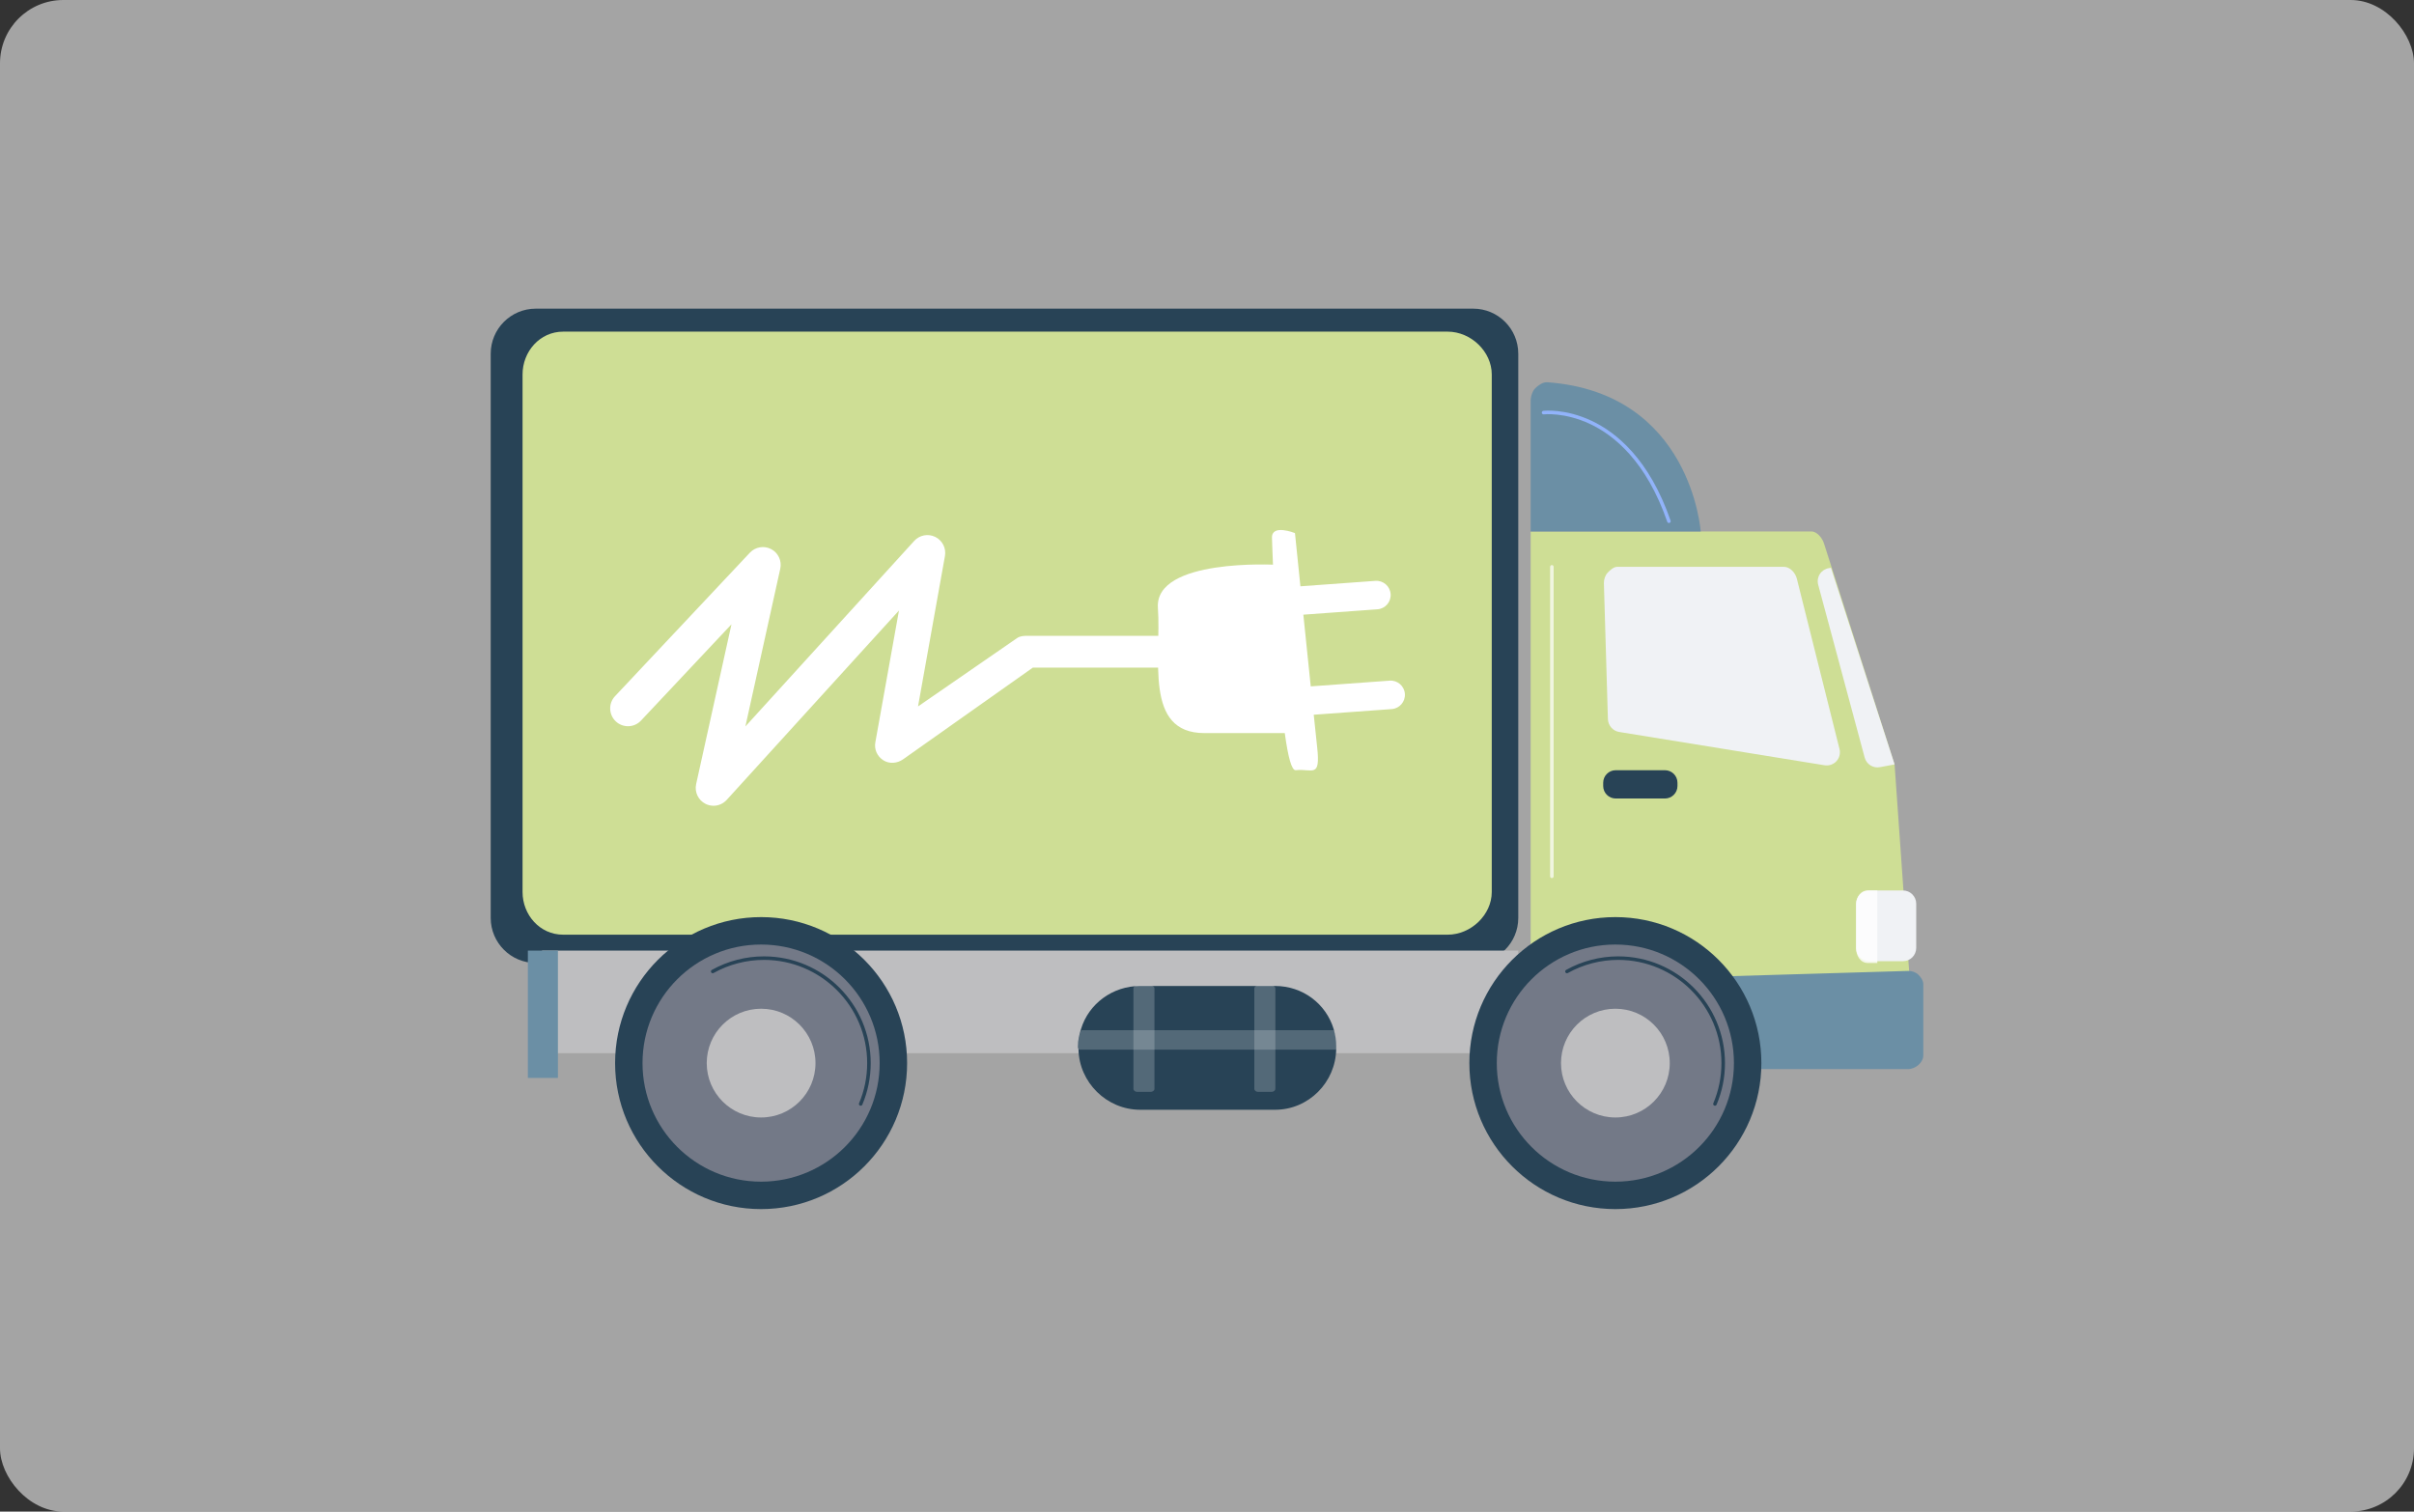 <svg width="305" height="191" viewBox="0 0 305 191" fill="none" xmlns="http://www.w3.org/2000/svg">
<rect x="0" y="0" width="305" height="191" fill="#333333" stroke="none"/>
<rect width="305" height="191" rx="8" fill="#F0F0F0" fill-opacity="0.6"/>
<path d="M191.828 44.694C191.828 41.549 189.279 39 186.134 39H67.694C64.549 39 62 41.549 62 44.694V115.985C62 119.13 64.549 121.679 67.694 121.679H186.134C189.279 121.679 191.828 119.13 191.828 115.985V44.694Z" fill="#284356"/>
<path d="M191.827 120.115H68.478V133.076H191.827V120.115Z" fill="#BEBEC0"/>
<path d="M70.492 120.115H66.693V136.204H70.492V120.115Z" fill="#6B8FA5"/>
<path d="M188.478 47.314C188.478 44.437 185.865 41.905 182.9 41.905H71.154C68.188 41.905 66.023 44.437 66.023 47.314V112.709C66.023 115.586 68.188 118.104 71.154 118.104H182.9C185.865 118.104 188.478 115.586 188.478 112.709L188.478 47.314Z" fill="#CEDE95"/>
<path d="M96.162 152.778C106.35 152.778 114.61 144.519 114.61 134.331C114.61 124.142 106.35 115.883 96.162 115.883C85.974 115.883 77.715 124.142 77.715 134.331C77.715 144.519 85.974 152.778 96.162 152.778Z" fill="#284356"/>
<path d="M96.161 149.312C104.435 149.312 111.142 142.605 111.142 134.331C111.142 126.057 104.435 119.349 96.161 119.349C87.887 119.349 81.18 126.057 81.18 134.331C81.18 142.605 87.887 149.312 96.161 149.312Z" fill="#737987"/>
<path d="M108.744 139.717C108.715 139.717 108.686 139.712 108.657 139.7C108.544 139.652 108.491 139.521 108.539 139.407C109.218 137.8 109.563 136.092 109.563 134.331C109.563 127.14 103.713 121.29 96.523 121.29C94.292 121.29 92.091 121.863 90.157 122.947C90.049 123.007 89.913 122.969 89.853 122.861C89.792 122.754 89.831 122.617 89.938 122.557C91.939 121.436 94.216 120.844 96.523 120.844C103.96 120.844 110.01 126.894 110.01 134.331C110.01 136.152 109.654 137.919 108.95 139.581C108.914 139.666 108.832 139.717 108.744 139.717Z" fill="#284356"/>
<path d="M96.163 141.201C99.958 141.201 103.034 138.125 103.034 134.33C103.034 130.536 99.958 127.46 96.163 127.46C92.369 127.46 89.293 130.536 89.293 134.33C89.293 138.125 92.369 141.201 96.163 141.201Z" fill="#BEBEC0"/>
<path d="M239.374 96.599L230.457 68.676C230.234 67.985 229.589 67.156 228.863 67.156C222.64 67.156 194.733 67.156 193.393 67.156V126.595H241.486L239.374 96.599Z" fill="#CEDE95"/>
<path d="M242.371 123.157C242.046 122.842 241.546 122.671 241.094 122.684L214.049 123.48L216.146 135.087H241.08C242.005 135.087 243.002 134.275 243.002 133.35V124.358C243.001 123.906 242.695 123.472 242.371 123.157Z" fill="#6B8FA5"/>
<path d="M232.415 94.646L227.025 73.122C226.837 72.379 226.168 71.624 225.401 71.624H204.321C203.869 71.624 203.435 72.041 203.12 72.366C202.804 72.691 202.634 73.247 202.647 73.699L203.153 90.853C203.176 91.656 203.767 92.358 204.56 92.486L230.524 96.696C231.081 96.786 231.646 96.597 232.027 96.181C232.407 95.765 232.553 95.193 232.415 94.646Z" fill="#F0F2F5"/>
<path d="M231.338 71.745L231.063 71.79C230.597 71.868 230.185 72.138 229.929 72.536C229.673 72.934 229.597 73.421 229.72 73.877L235.595 95.726C235.822 96.571 236.661 97.099 237.521 96.937L239.376 96.59L231.338 71.745Z" fill="#F0F2F5"/>
<path d="M211.942 99.313C211.942 100.188 211.233 100.897 210.358 100.897H204.141C203.266 100.897 202.557 100.188 202.557 99.313V98.906C202.557 98.031 203.266 97.322 204.141 97.322H210.358C211.233 97.322 211.942 98.031 211.942 98.906V99.313Z" fill="#284356"/>
<path d="M195.516 48.301C194.953 48.261 194.427 48.634 194.014 49.017C193.601 49.401 193.393 50.118 193.393 50.681V67.155H214.877C214.877 67.155 213.702 49.628 195.516 48.301Z" fill="#6B8FA5"/>
<path d="M204.096 152.778C214.284 152.778 222.543 144.519 222.543 134.331C222.543 124.142 214.284 115.883 204.096 115.883C193.908 115.883 185.648 124.142 185.648 134.331C185.648 144.519 193.908 152.778 204.096 152.778Z" fill="#284356"/>
<path d="M204.095 149.312C212.368 149.312 219.076 142.605 219.076 134.331C219.076 126.057 212.368 119.349 204.095 119.349C195.821 119.349 189.113 126.057 189.113 134.331C189.113 142.605 195.821 149.312 204.095 149.312Z" fill="#737987"/>
<path d="M216.678 139.717C216.649 139.717 216.619 139.712 216.591 139.7C216.477 139.652 216.424 139.521 216.472 139.407C217.152 137.8 217.497 136.092 217.497 134.331C217.497 127.14 211.647 121.29 204.456 121.29C202.226 121.29 200.024 121.863 198.091 122.947C197.982 123.007 197.846 122.969 197.786 122.861C197.726 122.754 197.764 122.617 197.872 122.557C199.873 121.436 202.149 120.844 204.456 120.844C211.893 120.844 217.944 126.894 217.944 134.331C217.944 136.152 217.587 137.919 216.884 139.581C216.848 139.666 216.765 139.717 216.678 139.717Z" fill="#284356"/>
<path d="M204.097 141.201C207.892 141.201 210.968 138.125 210.968 134.33C210.968 130.536 207.892 127.46 204.097 127.46C200.303 127.46 197.227 130.536 197.227 134.33C197.227 138.125 200.303 141.201 204.097 141.201Z" fill="#BEBEC0"/>
<path d="M242.107 119.778C242.107 120.704 241.357 121.455 240.431 121.455H236.187C235.261 121.455 234.51 120.704 234.51 119.778V114.194C234.51 113.268 235.261 112.517 236.187 112.517H240.431C241.357 112.517 242.107 113.268 242.107 114.194V119.778Z" fill="#F0F2F5"/>
<path opacity="0.8" d="M237.191 112.517V121.679H235.984C235.059 121.679 234.51 120.756 234.51 119.831V114.315C234.51 113.39 235.059 112.517 235.984 112.517H237.191Z" fill="white"/>
<path d="M168.816 132.203V132.355C168.816 132.401 168.83 132.514 168.825 132.556C168.758 136.767 165.333 140.226 161.105 140.226H144.059C139.831 140.226 136.328 136.767 136.261 132.556C136.256 132.514 136.191 132.401 136.191 132.355V132.203C136.191 131.421 136.37 130.725 136.586 130.015C137.549 126.839 140.566 124.584 144.059 124.584H161.105C164.598 124.584 167.537 126.839 168.5 130.015C168.716 130.725 168.816 131.421 168.816 132.203Z" fill="#284356"/>
<path opacity="0.2" d="M168.816 132.203V132.355C168.816 132.401 168.843 132.628 168.839 132.628H136.325C136.321 132.628 136.191 132.401 136.191 132.355V132.203C136.191 131.421 136.435 130.394 136.651 130.17H168.514C168.729 130.394 168.816 131.421 168.816 132.203Z" fill="white"/>
<path opacity="0.2" d="M145.862 124.896C145.862 124.687 145.639 124.518 145.365 124.518H143.702C143.428 124.518 143.205 124.687 143.205 124.896V137.591C143.205 137.8 143.428 137.969 143.702 137.969H145.365C145.639 137.969 145.862 137.8 145.862 137.591V124.896Z" fill="white"/>
<path opacity="0.2" d="M161.137 124.896C161.137 124.687 160.915 124.518 160.64 124.518H158.977C158.703 124.518 158.48 124.687 158.48 124.896V137.591C158.48 137.8 158.703 137.969 158.977 137.969H160.64C160.915 137.969 161.137 137.8 161.137 137.591V124.896Z" fill="white"/>
<path opacity="0.7" d="M196.073 110.953C195.95 110.953 195.85 110.853 195.85 110.73V71.625C195.85 71.501 195.95 71.401 196.073 71.401C196.197 71.401 196.297 71.501 196.297 71.625V110.73C196.297 110.853 196.197 110.953 196.073 110.953Z" fill="white"/>
<path d="M210.863 66.085C210.77 66.085 210.684 66.027 210.652 65.935C208.005 58.263 203.892 54.981 200.908 53.578C197.691 52.065 195.077 52.354 195.051 52.357C194.926 52.37 194.817 52.284 194.802 52.162C194.788 52.039 194.875 51.928 194.998 51.913C195.109 51.9 197.766 51.607 201.098 53.174C204.16 54.613 208.376 57.97 211.074 65.789C211.115 65.906 211.053 66.033 210.936 66.073C210.912 66.082 210.887 66.085 210.863 66.085Z" fill="#91B3FA"/>
<path d="M161.158 71.363C161.158 71.363 145.847 70.512 146.297 76.817C146.747 83.122 144.496 92.629 152.151 92.629C159.807 92.629 163.11 92.629 163.11 92.629L161.158 71.363Z" fill="white"/>
<path d="M160.71 67.96C160.71 67.96 161.611 97.557 163.712 97.32C165.814 97.082 166.865 98.433 166.414 94.38C166.118 91.709 164.996 80.826 164.265 73.713C163.887 70.031 163.614 67.36 163.614 67.36C163.614 67.36 160.648 66.167 160.71 67.96Z" fill="white"/>
<path d="M175.702 75.062C175.774 76.055 175.028 76.917 174.036 76.989L162.357 77.836C161.365 77.908 160.502 77.162 160.431 76.169C160.359 75.177 161.105 74.314 162.097 74.243L173.775 73.396C174.767 73.324 175.63 74.07 175.702 75.062Z" fill="white"/>
<path d="M177.503 87.671C177.575 88.664 176.829 89.526 175.836 89.598L164.158 90.445C163.166 90.517 162.303 89.771 162.231 88.778C162.159 87.786 162.906 86.924 163.898 86.852L175.576 86.005C176.568 85.933 177.431 86.679 177.503 87.671Z" fill="white"/>
<path d="M90.153 101.813C89.801 101.813 89.446 101.731 89.118 101.561C88.212 101.092 87.735 100.072 87.955 99.075L92.419 78.886L80.986 91.053C80.135 91.96 78.71 92.004 77.804 91.152C76.897 90.3 76.853 88.875 77.705 87.969L94.745 69.835C95.439 69.097 96.541 68.913 97.438 69.386C98.334 69.86 98.803 70.873 98.584 71.863L94.177 91.793L115.508 68.348C116.183 67.606 117.267 67.4 118.169 67.843C119.069 68.287 119.567 69.272 119.39 70.26L115.989 89.263L128.494 80.635C128.872 80.371 129.322 80.339 129.783 80.339H149.598C150.842 80.339 151.85 81.106 151.85 82.35C151.85 83.594 150.842 84.361 149.598 84.361H130.492L114.102 95.945C113.355 96.468 112.366 96.552 111.599 96.062C110.831 95.57 110.435 94.698 110.596 93.8L113.581 77.142L91.819 101.069C91.381 101.55 90.772 101.813 90.153 101.813Z" fill="white"/>
</svg>
